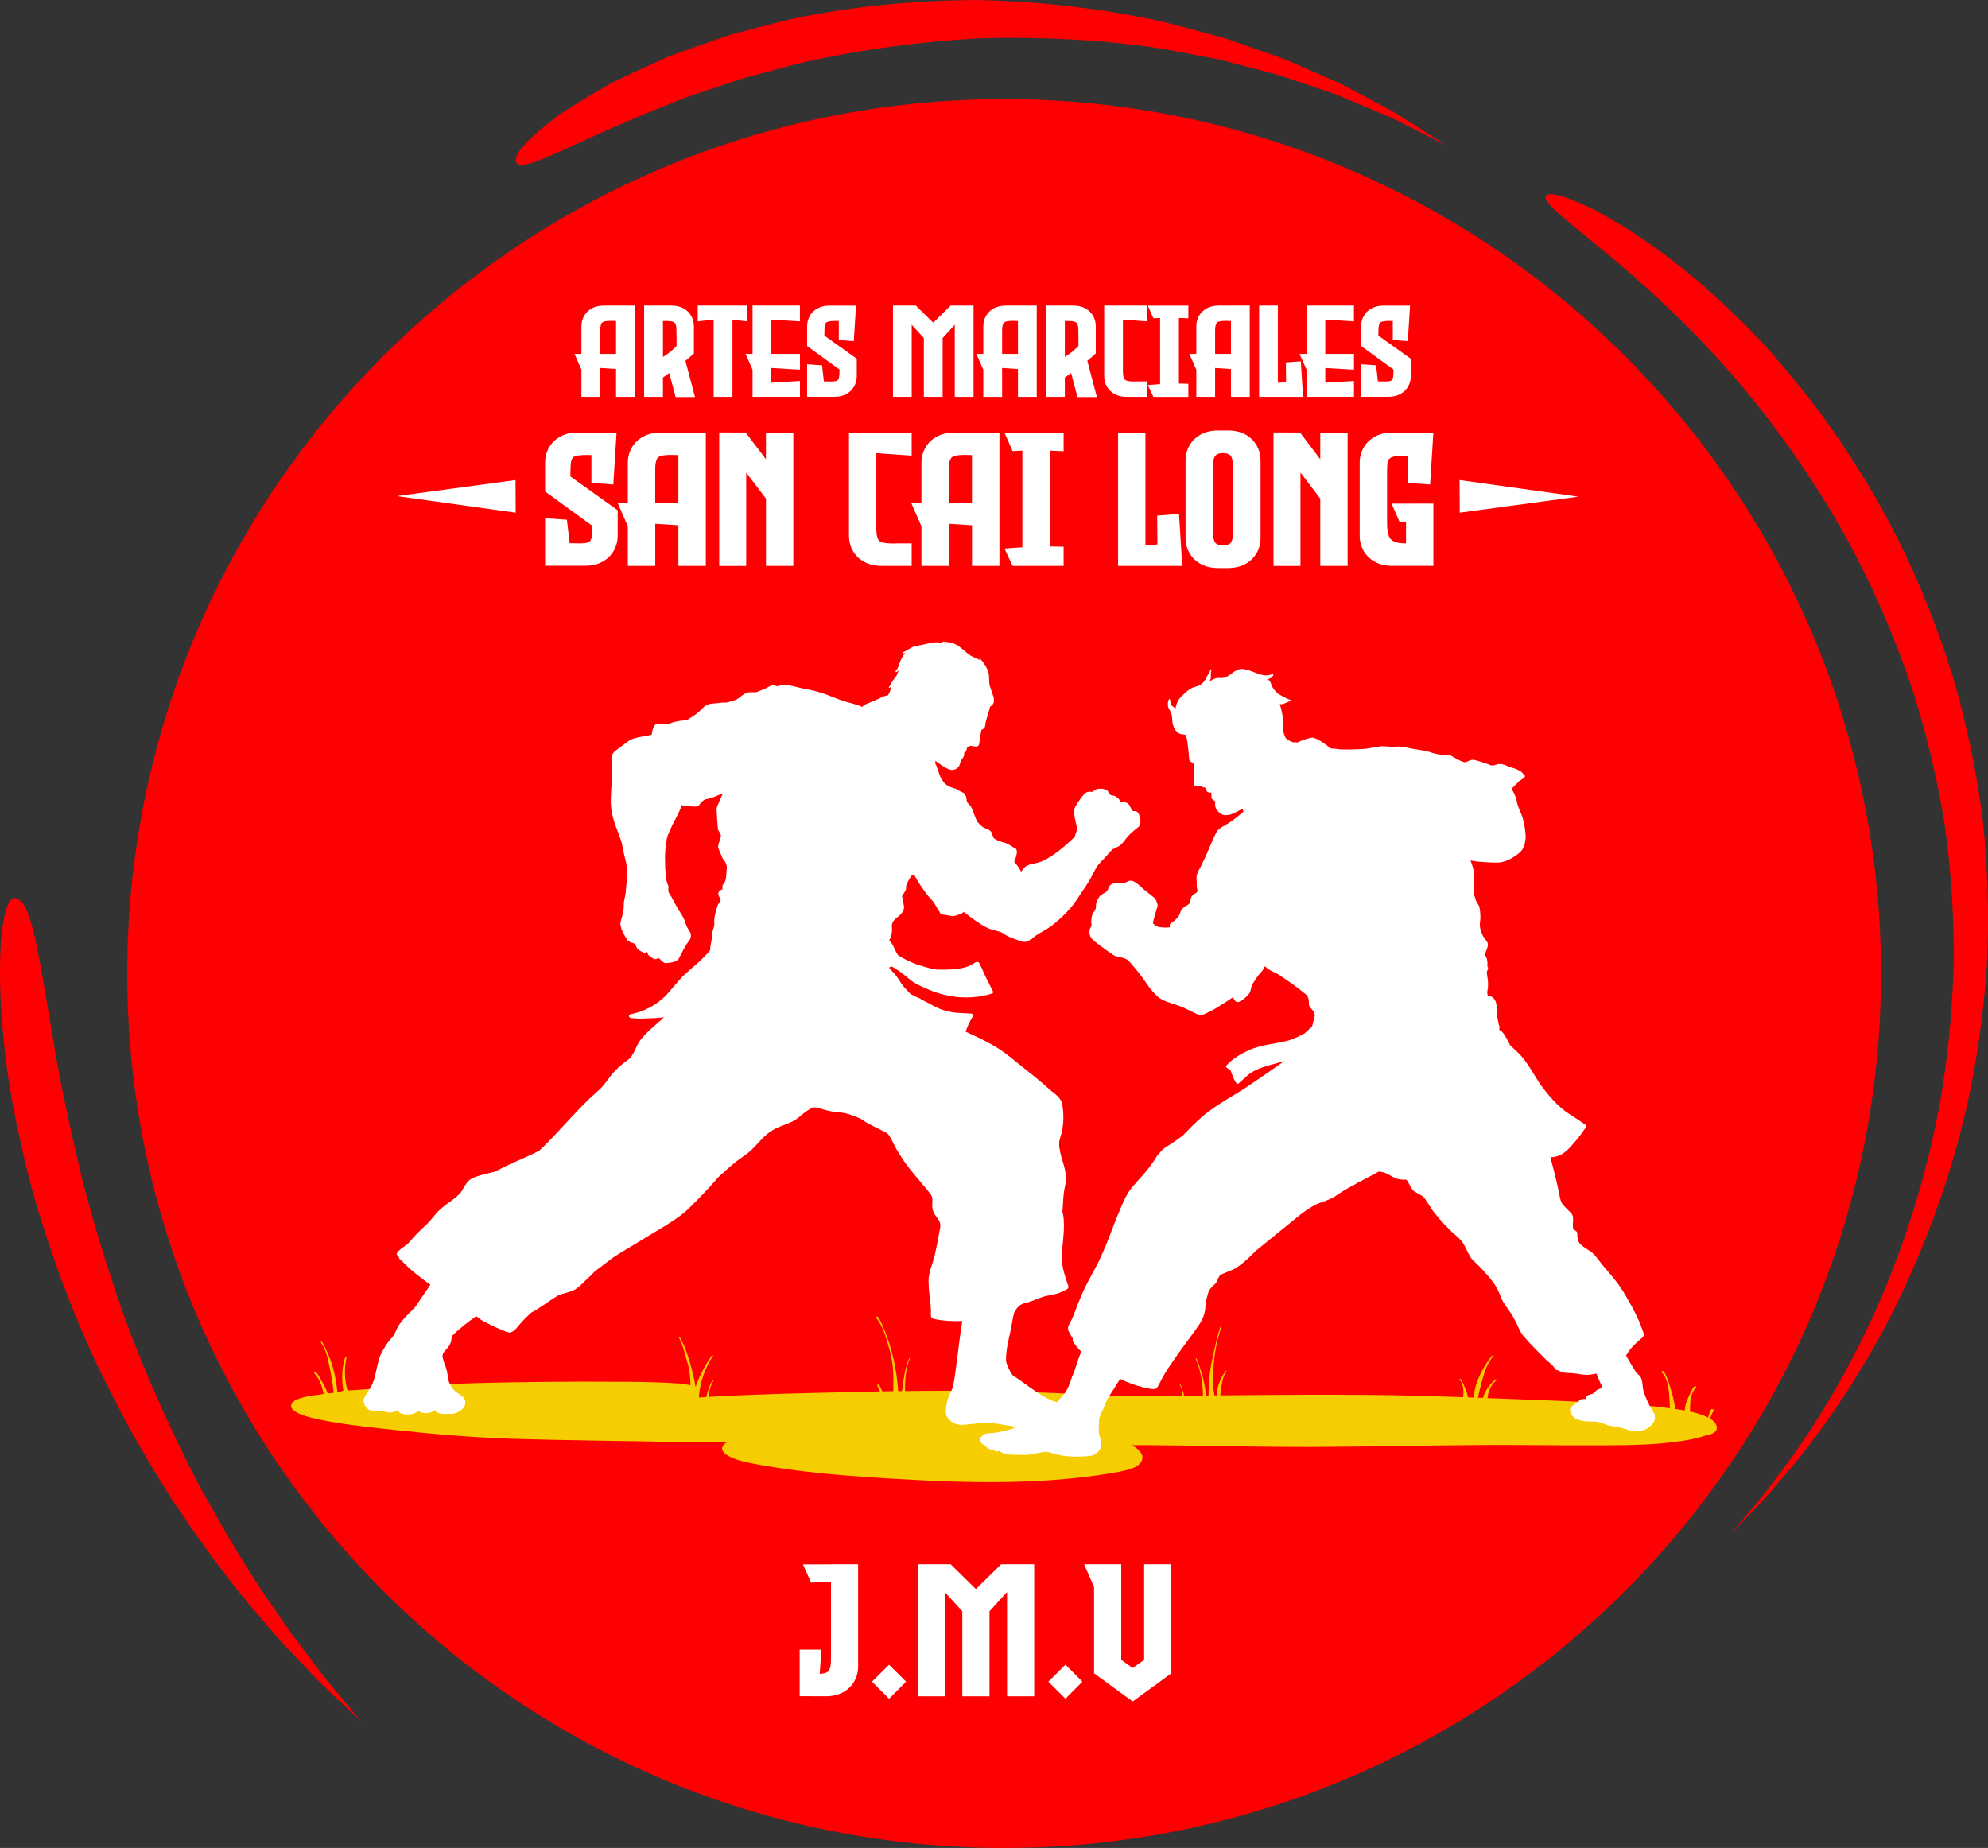 <svg xmlns="http://www.w3.org/2000/svg" width="213" height="198" viewBox="0 0 213 198" fill="none"><rect x="0" y="0" width="213" height="198" fill="#333333" stroke="none"/><g clip-path="url(#clip0_1_18)"><path d="M107.586 198C159.474 198 201.538 156.053 201.538 104.31C201.538 52.566 159.474 10.619 107.586 10.619C55.698 10.619 13.634 52.566 13.634 104.31C13.634 156.053 55.698 198 107.586 198Z" fill="#FE0002"></path><path d="M183.229 151.995C183.288 151.808 183.354 151.636 183.398 151.54C183.442 151.401 183.556 151.287 183.601 151.151C183.634 150.986 183.387 150.905 183.31 151.052C183.159 151.309 183.082 151.595 183.019 151.885C182.419 151.584 181.76 151.382 181.061 151.232C181.061 151.089 181.068 150.942 181.075 150.799C181.12 150.076 181.083 149.966 181.27 149.411C181.348 149.231 181.499 148.912 181.569 148.842C181.609 148.78 181.679 148.74 181.716 148.673C181.771 148.563 181.613 148.457 181.528 148.549C181.248 148.868 181.116 149.283 180.947 149.613C180.792 149.94 180.608 150.318 180.538 150.828C180.523 150.927 180.516 151.026 180.512 151.125C180.17 151.063 179.82 151.008 179.467 150.96C179.426 150.388 179.331 149.94 179.128 149.246C178.94 148.618 178.775 147.958 178.495 147.374C178.433 147.238 178.282 146.93 178.138 146.893C178.05 146.893 177.998 147.011 178.064 147.073C178.525 147.517 178.72 148.35 178.801 149.018C178.863 149.569 178.885 150.226 178.922 150.883C176.224 150.531 173.504 150.384 170.784 150.252C166.985 150.09 163.19 149.932 159.391 149.797C159.398 149.69 159.41 149.602 159.417 149.558C159.432 149.272 159.678 148.556 159.969 148.248C160.032 148.167 160.179 148.02 160.212 147.994C160.256 147.954 160.322 147.932 160.348 147.877C160.363 147.826 160.3 147.774 160.252 147.804C159.969 147.976 159.77 148.244 159.568 148.501C159.284 148.82 159.027 149.305 158.883 149.775C158.706 149.767 158.526 149.764 158.349 149.756C158.545 148.784 158.931 147.363 159.203 146.633C159.351 146.291 159.524 145.961 159.733 145.652C159.789 145.528 159.965 145.41 159.951 145.274C159.929 145.238 159.873 145.23 159.844 145.26C159.133 146.181 158.522 147.209 158.169 148.321C158.044 148.732 157.933 149.264 157.886 149.738C157.683 149.731 157.481 149.723 157.278 149.716C157.227 149.378 157.113 149.018 156.969 148.717C156.862 148.464 156.745 148.127 156.553 147.862C156.509 147.822 156.483 147.748 156.421 147.734C156.376 147.734 156.351 147.792 156.384 147.826C156.645 148.071 156.778 148.633 156.785 148.864C156.811 149.169 156.789 149.463 156.767 149.698C154.422 149.62 152.077 149.551 149.732 149.499C143.405 149.389 137.074 149.448 130.75 149.507C130.757 149.121 130.827 148.857 130.882 148.472C130.897 148.35 131.03 147.602 131.151 147.385C131.214 147.238 131.317 147.077 131.394 146.981C131.446 146.934 131.365 146.853 131.317 146.904C130.761 147.686 130.404 148.53 130.356 149.51C130.279 149.51 130.201 149.51 130.124 149.51C130.062 149.169 129.999 148.82 129.97 148.486C129.947 147.257 130.006 146.155 130.172 145.014C130.312 144.03 130.57 143.065 130.879 142.121C130.897 142.059 130.798 142.026 130.779 142.096C130.408 143.2 130.168 144.338 129.925 145.473C129.682 146.508 129.543 147.514 129.528 148.611C129.498 148.89 129.484 149.206 129.487 149.514C129.399 149.514 129.314 149.514 129.226 149.514C129.141 148.817 129.001 147.947 128.755 147.165C128.707 147.04 128.188 145.186 128.111 145.586C128.644 146.805 128.876 148.24 128.891 149.518C128.217 149.525 127.547 149.529 126.874 149.536C126.815 149.261 126.716 149 126.602 148.662C126.568 148.585 126.521 148.354 126.44 148.336C126.414 148.336 126.395 148.372 126.41 148.394C126.532 148.622 126.631 148.839 126.66 149.099C126.679 149.187 126.682 149.404 126.675 149.54C125.814 149.547 124.952 149.554 124.087 149.558C121.588 149.554 119.089 149.554 116.593 149.543C116.409 149.543 116.221 149.54 116.037 149.536C115.993 149.452 115.912 149.386 115.794 149.389C109.522 149.063 103.246 148.963 96.974 149.041C96.959 148.306 96.996 147.514 97.106 146.878C97.195 146.423 97.301 145.957 97.493 145.557C97.515 145.52 97.452 145.48 97.43 145.52C96.948 146.519 96.79 147.958 96.665 148.89C96.657 148.941 96.653 148.993 96.646 149.044C96.51 149.044 96.374 149.048 96.238 149.052C96.208 148.648 96.164 148.266 96.138 147.987C95.906 145.939 95.376 143.85 94.496 141.894C94.408 141.677 94.29 141.475 94.176 141.27C94.117 141.189 94.081 141.038 93.959 141.064C93.882 141.082 93.852 141.189 93.911 141.248C94.647 142.158 94.982 143.479 95.325 144.676C95.737 146.1 95.744 147.572 95.708 149.055C95.31 149.063 94.912 149.066 94.515 149.074C94.416 148.806 94.301 148.527 94.128 148.35C94.04 148.325 93.963 148.428 94.011 148.505C94.121 148.692 94.213 148.886 94.287 149.081C93.466 149.096 92.641 149.114 91.82 149.136C86.52 149.261 81.208 149.36 75.915 149.668C75.926 149.393 75.985 149.059 76.129 148.6C76.206 148.38 76.305 148.204 76.423 147.972C76.434 147.917 76.353 147.888 76.324 147.939C75.985 148.472 75.831 149.085 75.665 149.687C75.407 149.701 75.15 149.72 74.892 149.734C74.892 149.683 74.892 149.631 74.892 149.576C74.966 148.508 75.359 147.062 76.026 145.869C76.129 145.656 76.324 145.469 76.397 145.252C76.383 145.194 76.294 145.179 76.265 145.234C75.562 146.247 74.973 147.363 74.645 148.277C74.605 148.398 74.564 148.512 74.528 148.622C74.251 146.897 73.574 144.658 73.132 143.858C73.026 143.648 72.945 143.424 72.816 143.23C72.772 143.193 72.698 143.252 72.731 143.303C73.169 144.063 73.331 144.962 73.596 145.803C73.883 146.724 73.972 147.55 73.979 148.431C73.567 148.317 73.081 148.281 72.809 148.237C69.139 147.991 65.443 148.06 61.758 148.038C56.914 148.071 52.078 148.112 47.237 148.332C43.902 148.45 40.582 148.791 37.251 148.989C37.247 148.989 37.243 148.989 37.236 148.989C37.074 148.394 36.964 147.789 36.956 147.132C36.956 146.765 36.982 146.288 37.026 145.983C37.045 145.818 37.104 145.616 37.126 145.44C37.118 145.366 37.004 145.359 36.989 145.429C36.614 146.489 36.581 147.748 36.794 148.993C36.724 149 36.658 149.015 36.603 149.055C36.577 149.081 36.555 149.114 36.548 149.147C36.415 149.158 36.283 149.173 36.158 149.184C36.128 148.967 36.091 148.74 36.073 148.552C35.889 147.095 35.536 145.865 34.958 144.65C34.81 144.32 34.689 144.045 34.49 143.758C34.435 143.714 34.354 143.784 34.391 143.847C34.829 144.482 35.046 145.183 35.204 145.976C35.432 146.974 35.624 148.145 35.76 149.224C35.528 149.25 35.315 149.272 35.123 149.297C34.862 148.622 34.52 148.068 34.104 147.345C34.012 147.22 33.938 147.055 33.806 146.974C33.695 146.941 33.607 147.088 33.691 147.168C34.199 147.657 34.49 148.527 34.623 149.129C34.648 149.206 34.663 149.283 34.685 149.36C33.765 149.507 32.631 149.554 31.608 150.043C30.342 150.964 32.293 151.617 33.139 151.845C36.055 152.575 39.073 152.854 42.058 153.188C46.251 153.644 50.458 154.003 54.673 154.15C61.114 154.356 67.563 154.385 74.008 154.536C75.3 154.543 76.596 154.561 77.892 154.539C77.844 154.561 77.796 154.583 77.748 154.609C76.357 155.717 79.173 156.51 80.027 156.687C86.649 158.015 93.44 158.324 100.184 158.683C106.765 158.933 113.431 158.882 119.921 157.692C120.896 157.476 122.593 157.186 122.383 155.927C122.162 155.446 121.743 155.112 121.279 154.84C122.446 154.837 123.613 154.84 124.779 154.862C129.896 154.91 135.012 155.038 140.129 155.038C146.67 155.013 153.207 154.851 159.748 154.822C163.716 154.822 167.688 154.881 171.652 154.859C174.903 154.855 178.179 154.822 181.374 154.187C181.628 154.128 182.124 154.018 182.562 153.86C182.61 153.849 182.647 153.838 182.677 153.834C183.126 153.713 183.439 153.699 183.81 153.361C184.201 152.847 183.696 152.267 183.214 151.992L183.229 151.995Z" fill="#F6CD00"></path><path d="M122.125 87.667C122.092 87.347 121.982 86.889 121.537 86.9C121.489 86.9 121.445 86.907 121.411 86.911C121.268 86.841 121.157 86.54 121.003 86.268C120.845 85.975 120.495 85.931 120.193 85.927C120.164 85.927 120.141 85.938 120.123 85.956C120.072 85.919 120.035 85.868 120.005 85.802C119.917 85.626 119.648 85.347 119.376 85.266C119.291 85.24 119.214 85.237 119.129 85.237C119.118 85.237 119.118 85.226 119.111 85.226C119.081 85.218 119.056 85.211 119.026 85.2C119.015 85.193 119.008 85.189 118.997 85.182C118.997 85.182 118.994 85.182 118.989 85.182V85.174C118.949 85.138 118.857 85.017 118.724 84.807C118.47 84.47 117.922 84.492 117.598 84.528C117.362 84.58 117.197 84.712 117.046 84.844C116.847 84.826 116.637 84.822 116.464 84.877C116.464 84.877 116.464 84.884 116.457 84.884C116.45 84.892 116.446 84.895 116.442 84.895H116.431C116.405 84.91 116.38 84.921 116.357 84.932C115.938 85.244 115.54 85.883 115.231 86.4C115.143 86.602 115.077 86.716 115.069 86.944C115.091 87.406 115.205 87.872 115.323 88.39C115.389 88.68 115.437 88.805 115.349 89.065C115.268 89.311 115.205 89.399 115.172 89.598C115.172 89.616 115.172 89.631 115.172 89.649C114.046 90.699 112.894 91.752 111.55 92.321C110.877 92.597 110.063 92.486 109.599 93.136C109.551 93.21 109.471 93.301 109.408 93.4C109.323 93.239 109.228 93.081 109.128 92.93C108.985 92.721 108.83 92.527 108.661 92.321C108.745 92.145 108.812 91.965 108.863 91.778C108.926 91.532 109.01 91.249 108.893 91.007C108.856 90.941 108.793 90.89 108.727 90.871C108.716 90.864 108.698 90.86 108.686 90.857C108.668 90.842 108.572 90.794 108.543 90.769C108.315 90.603 108.072 90.464 107.81 90.354C107.626 90.269 107.472 90.244 107.317 90.225C107.306 90.2 107.288 90.181 107.255 90.177C106.967 90.089 106.662 89.976 106.467 89.785C106.456 89.766 106.441 89.737 106.437 89.726C106.426 89.708 106.419 89.689 106.412 89.678C106.364 89.55 106.257 89.256 106.242 89.212C106.143 89.029 106.117 89.021 105.933 88.915C105.922 88.907 105.9 88.9 105.885 88.897C105.874 88.897 105.867 88.885 105.856 88.885C105.856 88.885 105.856 88.878 105.841 88.874C105.668 88.768 105.558 88.761 105.399 88.676C105.156 88.533 105.112 88.456 104.869 88.217C104.796 88.151 104.733 88.074 104.671 87.997C104.645 87.927 104.623 87.869 104.623 87.858C104.417 87.428 104.262 86.878 104.015 86.382C103.853 86.202 103.662 86.044 103.603 85.912C103.518 85.608 103.614 85.406 103.338 85.053C103.298 85.009 103.261 84.962 103.206 84.939C103.22 84.947 103.231 84.951 103.18 84.921C103.18 84.921 103.18 84.921 103.172 84.921C103.165 84.914 103.154 84.914 103.147 84.91C103.139 84.903 103.114 84.892 103.051 84.87C102.911 84.811 102.83 84.749 102.631 84.635C102.333 84.444 101.914 84.389 101.671 84.26C101.487 84.165 101.413 84.091 101.295 84.003C101.251 83.974 101.222 83.926 101.177 83.897C101.133 83.824 101.085 83.754 101.034 83.695C100.795 83.398 100.703 83.112 100.577 82.759C100.449 82.454 100.393 82.084 100.209 81.816C100.217 81.761 100.22 81.706 100.22 81.65C100.22 81.603 100.22 81.551 100.209 81.507C100.585 81.801 101.141 82.198 101.623 82.41C101.943 82.561 102.359 82.502 102.613 82.252C102.661 82.205 102.679 82.194 102.738 82.106C102.837 81.959 102.86 81.772 102.918 81.61C102.97 81.408 103.257 81.17 103.305 80.898C103.32 80.792 103.305 80.722 103.294 80.659C103.382 80.597 103.515 80.553 103.526 80.45C103.526 80.439 103.515 80.436 103.515 80.428C103.581 80.303 103.622 80.164 103.622 80.094C103.622 80.083 103.644 80.072 103.666 80.061C103.677 80.061 103.684 80.061 103.695 80.054C103.714 80.039 103.728 80.028 103.743 80.017C103.787 79.991 103.831 79.969 103.864 79.94C103.964 79.896 104.03 79.914 104.229 79.951C104.398 79.977 104.586 80.002 104.755 79.958C104.84 79.911 104.884 79.815 104.906 79.727C104.991 79.268 105.072 78.556 105.142 78.222C105.142 78.222 105.153 78.211 105.16 78.211C105.234 78.174 105.304 78.138 105.366 78.09C105.576 77.951 105.569 77.664 105.594 77.44C105.72 76.978 105.9 76.346 106.058 75.832C106.069 75.788 106.077 75.744 106.08 75.7C106.091 75.693 106.102 75.689 106.114 75.686C106.272 75.59 106.412 75.466 106.463 75.278C106.489 75.231 106.489 75.139 106.482 75.084C106.511 74.885 106.46 74.687 106.39 74.5C106.301 74.217 106.169 73.883 106.077 73.579C105.896 73.079 106.058 72.522 105.882 71.978C105.742 71.538 105.48 71.141 105.19 70.782C105.123 70.705 105.057 70.62 104.976 70.554C104.958 70.543 104.928 70.547 104.917 70.569C104.899 70.638 104.983 70.683 105.009 70.738C105.028 70.767 105.042 70.793 105.061 70.822C105.006 70.774 104.954 70.727 104.899 70.697C104.575 70.477 104.218 70.418 103.828 70.136C103.419 69.846 102.955 69.339 102.433 69.067C102.101 68.884 101.693 68.796 101.325 68.785C101.233 68.755 101.144 68.737 101.089 68.733C101.038 68.763 100.982 68.781 100.931 68.807C101.074 68.862 101.211 68.932 101.343 69.005C100.982 68.862 100.588 68.796 100.206 68.822C99.646 68.858 99.112 69.053 98.56 69.141C98.321 69.174 98.144 69.192 97.909 69.28C97.559 69.405 97.265 69.636 96.944 69.809C96.904 69.835 96.782 69.846 96.72 69.904C96.683 69.985 96.775 70.025 96.845 70.004C96.897 69.993 96.952 69.981 97.007 69.97C96.591 70.382 96.403 70.962 96.223 71.505C96.193 71.6 96.057 71.78 95.962 71.901C95.917 72.026 96.061 72.048 96.12 71.949C96.149 71.927 96.216 71.876 96.271 71.817C96.204 72.037 96.135 72.257 96.035 72.419C95.851 72.679 95.553 73.032 95.343 73.465C95.314 73.535 95.222 73.601 95.24 73.681C95.266 73.718 95.314 73.711 95.34 73.681C95.395 73.63 95.461 73.582 95.523 73.535C95.413 73.894 95.358 74.177 95.163 74.452C95.152 74.467 95.141 74.489 95.126 74.511C95.063 74.511 94.997 74.522 94.92 74.54C94.578 74.629 94.287 74.819 93.863 74.988C93.374 75.242 92.811 75.388 92.535 75.583C92.487 75.623 92.435 75.678 92.402 75.752C91.835 75.473 91.047 75.326 90.389 75.113C89.594 74.856 88.835 74.5 88.04 74.243C87.308 74.004 86.553 73.869 85.802 73.718C85.316 73.619 84.565 73.38 84.212 73.403C83.914 73.373 83.605 73.432 83.259 73.527C83.115 73.48 82.975 73.432 82.824 73.436C82.651 73.436 82.497 73.513 82.35 73.59C82.029 73.792 81.713 73.909 81.359 74.034C81.161 74.155 80.954 74.177 80.87 74.173C80.561 74.195 80.174 74.06 79.692 74.394C79.361 74.603 79.213 74.779 78.875 74.974C78.525 75.087 78.146 75.205 77.844 75.275C77.741 75.282 77.638 75.286 77.531 75.275C77.145 75.282 77.016 75.344 76.618 75.363C76.184 75.392 75.915 75.414 75.613 75.601C75.315 75.785 75.109 76.079 74.844 76.302C74.564 76.567 74.027 76.86 73.6 77.161C73.155 77.209 72.687 77.227 72.198 77.374C71.804 77.484 71.48 77.635 71.108 77.62C70.707 77.65 70.648 77.539 70.368 77.576C70.243 77.602 70.155 77.697 70.088 77.796C70.077 77.811 70.066 77.826 70.055 77.84V77.848C70.055 77.848 70.044 77.859 70.044 77.862C70.037 77.87 70.033 77.873 70.033 77.881C69.948 78.053 69.908 78.244 69.871 78.428C69.86 78.527 69.845 78.626 69.831 78.725C69.301 78.828 68.774 78.931 68.244 79.033C67.887 79.118 67.526 79.228 67.25 79.478C67.236 79.492 67.214 79.51 67.192 79.529C67.015 79.635 66.834 79.782 66.654 79.907C66.26 80.237 65.675 80.494 65.539 81.03C65.472 82.131 65.587 83.244 65.502 84.352C65.472 85.259 65.358 86.18 65.572 87.069C65.741 88.129 66.212 89.084 66.555 90.082C66.698 90.592 66.757 91.081 66.871 91.569C66.993 91.998 67.107 92.464 67.155 92.912C67.18 93.066 67.188 93.228 67.21 93.382C67.21 93.632 67.203 93.881 67.188 94.127C67.188 94.135 67.188 94.138 67.188 94.138C67.121 94.674 67.07 95.151 67.033 95.691C67.004 95.93 66.893 96.37 66.849 96.653C66.82 96.818 66.849 97.288 66.809 97.42C66.779 97.805 66.647 98.253 66.51 98.708C66.496 98.771 66.463 98.947 66.47 98.969C66.47 98.995 66.47 99.02 66.47 99.046C66.558 99.659 66.893 100.209 67.214 100.723C67.405 100.94 67.81 101.057 68.049 101.12C68.108 101.3 68.196 101.524 68.277 101.623C68.465 101.843 68.741 101.975 69.002 102.082C69.12 102.111 69.227 102.049 69.323 101.979C69.356 102.111 69.407 102.236 69.492 102.342C69.687 102.515 69.908 102.702 70.162 102.772C70.313 102.772 70.46 102.713 70.593 102.636C70.78 102.863 71.031 103.098 71.263 103.201C71.274 103.201 71.285 103.201 71.296 103.201C71.296 103.201 71.303 103.201 71.31 103.201H71.318C71.347 103.201 71.358 103.194 71.366 103.194C71.377 103.194 71.406 103.194 71.413 103.186C71.855 103.161 72.371 103.091 72.698 102.764C73.033 102.148 73.427 101.259 73.894 100.723C74.02 100.503 74.071 100.224 73.994 99.978C73.858 99.699 73.651 99.461 73.537 99.167C73.46 98.962 73.394 98.76 73.302 98.51C73.147 98.154 72.919 97.831 72.716 97.497C72.345 96.913 72.039 96.216 71.675 95.658C71.653 95.603 71.627 95.544 71.609 95.485C71.59 95.228 71.656 95.037 71.594 94.883C71.487 94.652 71.421 94.428 71.373 94.201C71.344 93.79 71.31 93.371 71.266 92.953C71.266 92.85 71.266 92.747 71.266 92.637C71.218 91.477 71.285 90.75 71.443 89.91C71.505 89.495 71.649 89.297 71.826 88.882C72.094 88.177 72.724 87.223 73.055 86.257C73.158 86.298 73.261 86.331 73.372 86.353C73.629 86.393 73.894 86.397 74.156 86.4C74.384 86.43 74.465 86.433 74.734 86.389C74.892 86.331 74.903 86.257 75.006 86.129C75.091 86.004 75.293 85.795 75.437 85.71C75.558 85.626 75.683 85.637 75.724 85.615C76.409 85.486 76.894 85.222 77.465 84.991C77.237 85.472 77.019 85.96 76.821 86.456C76.791 86.54 76.784 86.624 76.777 86.712C76.799 87.428 76.861 88.144 76.924 88.856C77.016 89.091 77.123 89.183 77.2 89.392C77.251 89.447 77.244 89.535 77.218 89.682C77.218 89.693 77.204 89.726 77.204 89.733C77.192 89.777 77.17 89.818 77.174 89.858C77.174 89.869 77.181 89.869 77.185 89.876C77.156 89.954 77.126 90.034 77.097 90.108C77.019 90.313 76.939 90.53 76.942 90.75C77.049 91.198 77.263 91.547 77.413 91.954C77.52 92.138 77.649 92.255 77.73 92.406C77.793 92.545 77.796 92.589 77.855 92.787C77.866 92.813 77.866 92.839 77.874 92.872C77.851 93.419 77.826 93.995 77.708 94.413C77.623 94.615 77.494 94.685 77.41 94.891C77.399 95.004 77.421 95.221 77.41 95.272C77.41 95.272 77.399 95.28 77.38 95.291C77.215 95.357 76.913 95.533 76.961 95.801C76.99 95.974 77.075 96.135 77.167 96.289C77.167 96.3 77.167 96.315 77.174 96.322C77.277 96.491 77.156 96.576 77.023 96.752C76.743 97.247 76.618 97.956 76.526 98.506C76.541 98.818 76.552 99.108 76.497 99.292C76.464 99.431 76.409 99.519 76.372 99.666C76.328 99.842 76.324 100.158 76.309 100.268C76.243 100.797 76.107 101.325 76.07 101.854C75.79 102.17 75.47 102.496 75.216 102.757C74.634 103.326 73.987 103.821 73.397 104.379C72.547 105.165 71.903 106.145 71.06 106.938C70.125 107.771 68.936 108.402 67.611 108.659C67.379 108.689 67.294 108.975 67.545 109.056C67.718 109.111 67.769 109.104 68.082 109.104C67.946 109.126 68.645 109.173 68.745 109.151C69.312 109.104 69.886 109.111 70.457 109.063C70.685 109.045 70.913 109.023 71.141 109.001C70.718 109.375 70.298 109.757 69.875 110.131C69.396 110.568 68.907 111.005 68.539 111.545C68.06 112.216 67.917 113.171 67.203 113.611C66.654 114.019 66.021 114.525 65.443 115.263C64.917 115.935 64.6 116.471 63.904 117.025C62.097 118.64 60.533 120.508 58.84 122.241C58.49 122.601 58.144 122.968 57.765 123.294C56.381 124.021 54.897 124.553 53.517 125.295C53.362 125.376 53.204 125.453 53.042 125.53C52.619 125.629 52.195 125.735 51.776 125.849C51.305 125.985 50.811 126.095 50.399 126.37C49.965 126.613 49.49 127.644 49.368 127.762C48.721 128.54 47.904 128.866 47.097 129.652C46.6 130.111 46.225 130.683 45.746 131.157C45.043 131.785 44.381 132.456 43.777 133.18C43.715 133.235 43.648 133.293 43.586 133.348C43.199 133.642 42.761 133.914 42.555 134.226C42.463 134.343 42.504 134.501 42.618 134.519C42.625 134.549 42.64 134.582 42.662 134.611C42.684 134.644 42.71 134.673 42.736 134.707C42.736 134.842 42.839 134.963 42.971 134.993C43.865 136.028 45.187 136.982 46.111 137.661C45.886 137.984 45.658 138.315 45.434 138.649C45.397 138.704 45.36 138.759 45.319 138.814C45.106 139.133 44.889 139.453 44.675 139.772C44.675 139.776 44.668 139.783 44.664 139.787C44.55 139.967 44.399 140.139 44.23 140.319C43.947 140.616 43.604 140.925 43.277 141.292C43.243 141.332 43.196 141.383 43.144 141.446C43.063 141.545 42.964 141.666 42.872 141.791C42.787 141.905 42.71 142.022 42.651 142.132C42.548 142.312 42.481 142.463 42.419 142.602C42.356 142.742 42.294 142.877 42.202 143.032C42.187 143.068 42.161 143.094 42.143 143.127C42.106 143.171 42.073 143.215 42.04 143.263C41.782 143.557 41.535 143.846 41.326 144.173C41.256 144.283 41.19 144.393 41.127 144.515C41.046 144.636 40.969 144.761 40.899 144.889C40.634 145.425 40.494 146.027 40.365 146.622C40.236 147.216 40.115 147.807 39.883 148.317C39.724 148.637 39.474 149.03 39.312 149.275C39.29 149.312 39.268 149.342 39.25 149.371C39.095 149.665 38.988 149.767 38.959 149.973C38.952 150.043 38.952 150.12 38.959 150.222C38.959 150.219 38.959 150.211 38.955 150.208C38.955 150.226 38.959 150.241 38.962 150.259C38.962 150.248 38.962 150.237 38.962 150.23C38.981 150.362 39.036 150.49 39.102 150.608C39.154 150.696 39.217 150.777 39.29 150.854C39.301 150.88 39.353 150.916 39.389 150.942C39.526 151.03 39.592 151.151 39.739 151.092C39.765 151.103 39.791 151.118 39.816 151.129C40.019 151.228 40.258 151.25 40.483 151.228C40.56 151.217 40.634 151.199 40.707 151.177C40.748 151.177 40.788 151.177 40.829 151.17C40.858 151.17 40.891 151.162 40.921 151.155C40.943 151.144 40.961 151.133 40.98 151.118C41.017 151.147 41.057 151.173 41.094 151.195C41.252 151.269 41.425 151.316 41.605 151.335C41.782 151.353 41.962 151.342 42.136 151.294C42.172 151.283 42.213 151.269 42.253 151.254C42.331 151.228 42.408 151.195 42.478 151.155C42.511 151.133 42.544 151.111 42.57 151.081C42.577 151.07 42.581 151.067 42.584 151.056C42.64 151.162 42.724 151.276 42.828 151.36C42.861 151.386 42.897 151.412 42.938 151.43C43.041 151.471 43.151 151.5 43.262 151.518C43.597 151.577 43.95 151.559 44.274 151.478C44.458 151.419 44.642 151.32 44.771 151.181C44.959 151.276 45.135 151.346 45.319 151.386C45.621 151.448 45.931 151.419 46.28 151.28C46.339 151.254 46.391 151.225 46.442 151.188C46.494 151.151 46.538 151.111 46.582 151.067C46.575 151.096 46.575 151.122 46.593 151.147C46.626 151.184 46.641 151.195 46.641 151.195C46.645 151.199 46.648 151.203 46.652 151.206C46.652 151.206 46.659 151.214 46.663 151.217C46.81 151.346 46.998 151.415 47.193 151.456C47.322 151.482 47.458 151.493 47.583 151.496C47.775 151.5 47.951 151.485 48.084 151.478C48.139 151.478 48.216 151.482 48.308 151.485C48.356 151.485 48.408 151.485 48.463 151.482C48.518 151.478 48.577 151.47 48.643 151.459C49.004 151.364 49.357 151.173 49.6 150.898C49.692 150.799 49.762 150.689 49.803 150.579C49.932 150.244 49.836 149.881 49.523 149.613C49.335 149.459 49.159 149.345 49 149.231C48.838 149.118 48.695 149.007 48.562 148.861C48.518 148.809 48.478 148.758 48.437 148.692C48.408 148.651 48.382 148.604 48.349 148.549C48.316 148.494 48.283 148.428 48.242 148.354C48.22 148.317 48.202 148.273 48.176 148.229C48.15 148.182 48.128 148.13 48.11 148.082C47.981 147.737 47.992 147.381 47.9 146.974C47.782 146.401 47.58 146.111 47.44 145.498C47.425 145.429 47.418 145.359 47.41 145.285C47.418 145.194 47.44 145.106 47.48 145.025C47.557 144.86 47.686 144.713 47.83 144.555C47.87 144.511 47.914 144.463 47.955 144.412C47.988 144.375 48.021 144.338 48.054 144.298C48.187 144.103 48.261 143.946 48.305 143.806C48.323 143.744 48.338 143.681 48.349 143.626C48.364 143.538 48.375 143.45 48.382 143.366C48.382 143.333 48.389 143.3 48.393 143.267C48.393 143.233 48.393 143.208 48.393 143.182C48.393 143.156 48.393 143.134 48.4 143.112C48.426 143.109 48.448 143.101 48.474 143.087C48.5 143.076 48.522 143.057 48.544 143.039C48.702 142.877 48.875 142.72 49.048 142.562C49.085 142.529 49.122 142.496 49.159 142.466C49.335 142.312 49.516 142.162 49.7 142.011C49.722 141.993 49.748 141.974 49.77 141.956C49.957 141.809 50.149 141.662 50.34 141.519C50.355 141.508 50.37 141.497 50.384 141.486C50.598 141.328 50.815 141.171 51.032 141.02C51.33 141.266 51.647 141.501 51.908 141.629C52.615 141.971 53.314 142.342 54.054 142.609C54.109 142.643 54.165 142.668 54.224 142.69C54.231 142.69 54.238 142.698 54.246 142.698C54.308 142.72 54.371 142.734 54.437 142.742C54.581 142.786 54.728 142.808 54.835 142.701C54.846 142.698 54.86 142.69 54.875 142.683C54.908 142.668 54.941 142.654 54.982 142.628C55.066 142.565 55.148 142.492 55.221 142.419C55.221 142.419 55.221 142.419 55.225 142.419C55.228 142.419 55.236 142.419 55.239 142.415C55.254 142.4 55.273 142.378 55.291 142.36C55.324 142.323 55.365 142.279 55.405 142.231C55.427 142.206 55.446 142.184 55.468 142.154C55.516 142.096 55.56 142.041 55.604 141.993C55.644 141.941 55.685 141.901 55.718 141.864C55.891 141.655 56.075 141.457 56.267 141.266C56.314 141.218 56.362 141.171 56.414 141.123C56.572 140.965 56.734 140.811 56.9 140.657C57.908 140.124 58.803 139.394 59.778 138.814C60.242 138.55 61.239 138.491 61.865 137.999C62.185 137.768 62.443 137.463 62.734 137.195C63.172 136.81 63.411 136.568 63.754 136.193C64.438 135.72 65.068 135.191 65.645 134.773C66.709 134.049 67.847 133.444 68.933 132.75C70.618 131.708 72.459 130.746 73.729 129.549C74.833 128.474 75.93 127.325 76.986 126.11C77.62 125.526 78.256 124.95 78.93 124.414C79.335 124.102 79.972 123.713 80.399 123.313C81.253 122.52 81.893 121.584 82.843 121.059C83.586 120.64 84.326 120.457 84.904 120.16C85.475 119.848 85.559 119.723 86.071 119.319C86.365 119.066 86.726 118.849 87.12 118.647C87.16 118.647 87.201 118.647 87.241 118.647C87.65 118.655 88.29 118.926 88.85 119.033C89.641 119.202 90.205 119.143 90.933 119.381C91.342 119.499 91.732 119.675 92.13 119.822C92.222 119.881 92.314 119.939 92.402 119.991C93.212 120.552 94.121 120.919 94.979 121.378C95.214 121.488 95.476 121.995 95.719 122.502C96.035 123.151 96.341 123.625 96.764 124.274C97.743 125.743 99.388 127.402 99.812 128.125C99.823 128.14 99.907 128.422 99.896 128.543C99.915 128.808 99.863 129.072 99.885 129.336C99.93 129.993 100.379 130.412 100.559 130.691C100.728 130.984 100.721 131.058 100.743 131.216C100.754 131.274 100.754 131.337 100.754 131.396C100.577 132.46 100.371 133.528 100.128 134.611C99.871 135.569 99.422 136.498 99.492 137.515C99.528 138.693 99.701 139.306 99.742 140.381C99.768 140.591 99.694 140.815 99.757 141.016C99.746 141.079 99.768 141.141 99.819 141.178C99.841 141.2 99.948 141.277 99.996 141.292C100.824 141.512 102.017 141.589 103.106 141.549C102.712 143.876 102.525 146.258 102.131 148.508C102.046 148.853 101.825 149.162 101.685 149.525C101.509 149.969 101.402 150.435 101.365 150.865C101.332 151.162 101.273 151.559 101.538 151.9L101.593 151.955C102.013 152.601 102.745 152.73 103.53 152.638C104.347 152.568 105.156 152.432 105.977 152.458C106.953 152.502 108.094 152.774 109.268 152.961C110.163 153.067 111.064 152.92 111.959 152.953C112.176 152.953 112.386 152.968 112.592 152.99C113.538 153.207 114.506 153.324 115.213 152.737C115.356 152.597 115.397 152.491 115.43 152.414C115.621 152.326 115.816 152.212 115.827 151.995C115.827 151.904 115.798 151.852 115.78 151.808C115.673 151.151 114.926 150.975 114.396 150.773C114.153 150.681 113.832 150.487 113.564 150.362C113.295 150.237 113.004 150.186 112.732 150.076C111.274 149.455 109.942 148.284 108.513 147.37C108.156 146.875 107.891 146.31 107.792 145.865C107.729 144.493 108.226 143.083 108.444 141.659C108.502 141.343 108.572 140.998 108.653 140.653C108.698 140.576 108.745 140.51 108.797 140.429C109.077 139.926 109.386 139.691 110.067 139.559C110.766 139.357 111.285 139.078 111.896 138.906C111.926 138.895 111.959 138.887 111.992 138.876C112.481 138.788 112.942 138.704 113.42 138.553C113.696 138.458 113.961 138.34 114.215 138.194C114.278 138.15 114.362 138.124 114.407 138.062C114.473 138.003 114.502 137.882 114.451 137.764C114.112 136.802 113.796 135.778 113.748 134.879C113.737 134.468 113.773 134.064 113.814 133.657C113.829 133.561 113.843 133.466 113.858 133.363C113.888 133.11 113.906 132.856 113.924 132.607C113.932 132.53 113.939 132.453 113.943 132.376C114.02 131.616 114.02 130.753 113.895 130.089C113.895 130.034 113.866 130.004 113.829 129.982C113.877 129.182 113.917 128.217 114.009 127.611C114.083 127.167 114.215 126.73 114.219 126.279C114.219 125.299 113.788 124.392 113.593 123.449C113.468 122.832 113.413 122.428 113.608 121.852C114.016 120.655 114.013 119.154 113.759 118.1C113.534 117.542 113.023 117.186 112.555 116.827C111.513 115.858 110.49 115.076 109.463 114.25C108.657 113.618 107.921 112.954 106.979 112.356C105.863 111.64 104.663 111.086 103.46 110.542C103.566 110.238 103.677 109.959 103.765 109.764C103.945 109.39 104.052 109.173 104.269 108.869C104.361 108.674 104.155 108.612 103.997 108.604C103.132 108.52 102.433 108.593 101.487 108.336C100.456 108.12 99.624 107.525 98.671 107.063C98.652 107.03 98.623 107 98.579 106.989C98.233 106.853 97.89 106.688 97.552 106.497C97.239 106.178 96.911 105.815 96.768 105.646C96.488 105.275 96.267 104.868 95.98 104.501C95.722 104.211 95.498 103.957 95.295 103.73V103.634C95.387 103.623 95.476 103.59 95.557 103.546C95.579 103.583 95.619 103.612 95.674 103.627C95.722 103.653 95.774 103.686 95.818 103.719C96.481 104.089 97.018 104.589 97.614 105.051C98.144 105.451 98.759 105.712 99.363 105.972C100.136 106.31 100.938 106.574 101.774 106.71C103.198 106.989 104.895 106.912 106.316 106.439C106.537 106.332 106.275 106.068 106.231 105.917C106.08 105.613 105.889 105.246 105.727 104.908C105.436 104.343 105.274 103.888 105.02 103.381C104.961 103.282 104.895 102.992 104.604 103.08C104.575 103.091 104.571 103.091 104.571 103.095C104.431 103.113 104.457 103.168 104.291 103.256H104.284C104.244 103.278 104.188 103.304 104.166 103.322C104.004 103.41 104.122 103.341 103.909 103.458C103.014 103.895 101.542 103.928 100.312 103.88C98.903 103.627 97.434 103.139 96.204 102.338C96.16 102.239 96.12 102.173 96.076 102.118C95.892 101.839 95.682 101.123 95.273 100.76C95.457 100.4 95.586 100.044 95.571 99.549C95.483 98.818 95.733 98.58 96.355 98.114C96.749 97.779 96.941 97.288 96.841 97.02C96.797 96.807 96.694 96.231 96.65 96.029C96.65 95.999 96.672 95.959 96.701 95.918C96.716 95.9 96.746 95.867 96.694 95.907C96.852 95.75 97.033 95.386 97.058 95.302C97.114 95.107 97.07 94.905 97.106 94.828C97.176 94.626 97.404 94.204 97.658 93.823C97.688 93.811 97.743 93.811 97.758 93.811C97.927 93.811 97.901 93.797 97.968 93.793C97.975 93.793 97.979 93.793 97.982 93.793C98.026 93.874 98.067 93.955 98.115 94.032C98.472 94.715 98.88 95.21 99.308 95.827C99.587 96.19 99.948 96.487 100.187 96.924C100.386 97.244 100.581 97.567 100.772 97.89C100.846 98.011 100.934 97.97 101.063 97.996C101.247 98.018 101.593 98.077 101.741 98.106C101.899 98.136 102.061 98.183 102.226 98.158C102.466 98.088 102.709 98.011 102.915 97.926C103.04 97.875 103.154 97.798 103.264 97.717C103.485 97.886 103.706 98.055 103.931 98.224C104.685 98.771 105.455 99.354 106.36 99.633C106.651 99.718 107.1 99.806 107.28 99.89C107.501 99.997 107.689 100.169 107.917 100.276C108.311 100.466 108.778 100.635 109.213 100.797C109.474 100.903 109.78 100.966 110.059 100.863C110.196 100.804 110.321 100.731 110.442 100.646C110.464 100.657 110.49 100.657 110.509 100.639C111.086 100.052 111.937 99.747 112.618 99.229C113.722 98.396 114.892 97.24 115.647 95.977C115.647 95.97 115.647 95.966 115.647 95.963C116.023 95.427 116.394 94.883 116.733 94.322C117.031 93.786 117.34 93.107 117.668 92.663C118.025 92.229 118.551 91.782 118.813 91.389C119.008 91.169 119.111 91.128 119.247 90.963C119.269 90.974 119.291 90.974 119.313 90.963C119.523 90.824 119.77 90.75 119.98 90.607C120.189 90.453 120.344 90.236 120.51 90.034C120.929 89.432 121.459 89.025 121.986 88.596C122.243 88.375 122.206 87.913 122.166 87.685L122.125 87.667Z" fill="white"></path><path d="M177.225 151.482C177.107 151.125 176.875 150.839 176.758 150.645C176.515 150.123 176.139 149.4 176.044 148.828C175.981 148.439 175.985 147.899 175.768 147.521C175.745 147.48 175.679 147.392 175.639 147.37C175.466 147.235 175.348 147.11 175.263 146.989C174.891 146.416 174.557 145.825 174.214 145.234C174.273 145.153 174.328 145.073 174.38 144.988C174.796 144.305 175.363 143.832 175.941 143.34C175.953 143.325 175.955 143.32 175.948 143.325C176.025 143.245 176.114 143.149 176.139 143.046C176.154 142.984 176.128 142.933 176.091 142.896C176.099 142.888 176.102 142.885 176.106 142.881C175.723 141.67 175.153 140.521 174.523 139.42C174.505 139.383 174.479 139.35 174.461 139.313C174.299 139.02 174.126 138.733 173.949 138.447C173.305 137.379 172.469 136.45 171.663 135.503C171.361 135.136 171.082 134.677 170.596 134.222C170.117 133.873 169.687 133.653 169.344 133.33C169.256 133.224 169.245 133.224 169.149 133.058V133.051C169.149 133.051 169.142 133.036 169.138 133.033C169.109 132.985 169.105 132.919 169.061 132.886C169.035 132.772 169.02 132.644 169.009 132.456C168.973 132.273 169.054 132.027 168.869 131.913C168.523 131.641 168.557 131.774 168.527 131.454C168.494 131.076 168.597 130.757 168.512 130.294C168.454 130.096 168.299 129.942 168.155 129.802C167.912 129.557 167.5 129.16 167.393 128.984C167.301 128.866 167.217 128.657 167.162 128.437C166.885 126.939 166.503 125.464 166.109 123.995C166.308 123.988 166.503 123.962 166.694 123.926C167.633 123.709 168.247 122.913 168.847 122.219C169.227 121.771 169.492 121.4 169.698 121.099C169.779 120.952 169.815 120.978 169.845 120.886C169.845 120.886 169.86 120.872 169.874 120.828C169.955 120.688 169.919 120.501 169.764 120.439C169.065 119.925 168.111 119.396 167.522 118.919C166.742 118.302 166.079 117.542 165.468 116.761C164.636 115.773 163.941 114.213 162.995 113.152C162.623 112.738 162.207 112.367 161.802 111.996C161.53 111.493 161.313 110.95 160.915 110.528C160.827 110.454 160.727 110.381 160.613 110.333C160.749 110.054 160.569 109.834 160.51 109.438C160.425 109.023 160.363 108.384 160.344 108.219C160.359 108.002 160.363 107.764 160.3 107.466C160.23 107.239 160.138 107 159.855 106.817C159.689 106.74 159.682 106.747 159.457 106.718C159.443 106.718 159.421 106.71 159.402 106.71C159.354 106.475 159.336 106.27 159.376 106.086C159.476 105.697 159.439 105.022 159.376 104.761C159.306 104.361 159.288 104.174 159.314 104.093C159.329 104.027 159.413 103.95 159.439 103.722C159.439 103.689 159.439 103.645 159.421 103.623C159.406 103.601 159.387 103.587 159.365 103.576C159.373 103.304 159.384 103.036 159.321 102.772C159.237 102.529 159.104 102.353 159.119 102.269C159.119 102.067 159.376 101.634 159.417 101.303C159.461 101.002 159.222 100.745 159.041 100.525C158.846 100.283 158.625 99.707 158.578 99.384C158.515 98.888 158.611 98.627 158.622 98.345C158.607 97.846 158.589 97.552 158.493 97.133C158.416 96.921 158.162 96.627 158.132 96.491C158.084 96.223 157.948 95.981 157.904 95.713C157.889 95.643 157.919 95.405 157.926 95.206C157.904 94.623 158.051 93.797 157.856 93.136C157.783 92.813 157.679 92.501 157.558 92.2C158.048 92.288 158.537 92.347 159.038 92.369C159.715 92.413 160.529 92.475 160.97 92.358C161.581 92.204 162.082 91.91 162.586 91.543C162.737 91.418 162.976 91.249 163.146 90.959C163.344 90.6 163.436 90.181 163.462 89.774C163.477 89.04 163.304 88.309 163.138 87.597C162.91 86.966 162.627 86.514 162.494 85.769C162.387 85.329 162.222 84.895 161.938 84.536C162.152 84.297 162.446 84.018 162.678 83.794C162.708 83.761 162.737 83.725 162.763 83.688C162.778 83.688 162.785 83.688 162.796 83.677C163.009 83.534 163.326 83.35 163.374 83.222C163.418 83.104 163.304 83.02 163.175 82.891C163.175 82.884 163.168 82.88 163.164 82.876C163.153 82.865 163.146 82.855 163.135 82.84C163.12 82.822 163.105 82.796 163.076 82.774C163.076 82.741 162.763 82.528 162.457 82.407C162.273 82.319 161.729 82.175 161.699 82.168C161.441 82.04 161.014 81.841 160.731 81.867C160.569 81.838 160.356 81.911 160.124 81.988C160.227 81.974 160.094 81.988 160.05 82.003C160.035 82.003 160.024 82.003 160.021 82.01C159.991 82.01 159.965 82.01 159.936 82.021C159.936 82.014 159.929 82.01 159.91 82.021C159.726 82.014 159.535 81.93 159.358 81.852C158.986 81.72 158.611 81.599 158.228 81.489C158.055 81.445 157.871 81.39 157.694 81.416C157.414 81.482 157.521 81.471 157.345 81.537C157.208 81.592 157.142 81.632 157.087 81.662C156.899 81.684 156.789 81.643 156.549 81.544C156.284 81.456 155.776 81.144 155.5 80.986C155.276 80.902 155.033 80.916 154.801 80.905C154.322 80.865 153.988 80.817 153.505 80.685C152.828 80.417 152.099 80.366 151.389 80.23C150.77 80.12 150.152 79.947 149.515 79.995C148.93 80.05 148.481 79.94 147.984 79.958C147.24 80.046 146.567 80.241 145.842 80.263C145.054 80.292 144.263 80.34 143.475 80.281C143.191 80.237 142.897 80.201 142.588 80.197C142.573 80.182 142.562 80.175 142.547 80.164C142.014 79.749 141.476 79.32 140.836 79.081C140.733 79.044 140.622 79.015 140.512 79.041C139.985 79.147 139.47 79.32 138.988 79.562C138.966 79.551 138.933 79.544 138.903 79.54C138.907 79.54 138.91 79.54 138.903 79.54H138.896C138.896 79.54 138.896 79.54 138.888 79.54H138.874C138.874 79.54 138.844 79.533 138.804 79.533C138.796 79.533 138.793 79.533 138.789 79.533C138.782 79.533 138.778 79.533 138.771 79.533C138.745 79.533 138.719 79.533 138.701 79.54C138.679 79.54 138.657 79.54 138.576 79.529C138.576 79.529 138.564 79.529 138.557 79.529C138.373 79.485 138.303 79.452 138.152 79.367C138.145 79.36 138.137 79.356 138.134 79.356C138.001 79.257 137.872 79.173 137.758 79.088C137.729 79.03 137.699 78.967 137.67 78.905C137.589 78.747 137.501 78.446 137.501 78.251C137.545 77.866 137.501 77.462 137.42 77.04C137.434 76.871 137.434 76.721 137.379 76.493C137.387 76.482 137.387 76.471 137.379 76.46C137.309 76.115 137.225 75.766 137.118 75.44C137.169 75.447 137.221 75.454 137.276 75.454C137.49 75.454 137.578 75.381 137.744 75.319C137.766 75.293 138.042 75.205 138.145 75.15C138.163 75.142 138.189 75.131 138.204 75.113C138.23 75.106 138.259 75.098 138.277 75.098C138.34 75.087 138.395 75.051 138.307 75.01C137.828 74.86 137.324 74.577 136.919 74.309C136.54 73.997 136.271 73.601 136.146 73.153C136.139 73.138 136.139 73.131 136.135 73.127C136.109 73.043 136.054 72.969 135.995 72.911C135.933 72.852 135.852 72.823 135.771 72.797C135.914 72.753 136.05 72.701 136.179 72.632C136.253 72.591 136.378 72.47 136.433 72.312C136.433 72.312 136.433 72.305 136.433 72.298C136.452 72.254 136.411 72.198 136.363 72.206C136.33 72.195 136.293 72.198 136.264 72.224C136.249 72.239 136.242 72.25 136.234 72.257C136.19 72.272 136.146 72.29 136.084 72.305C135.108 72.599 134.133 71.718 133.065 71.677C132.289 71.663 131.755 72.511 131.122 72.621C130.993 72.672 130.706 72.628 130.463 72.643C130.397 72.624 129.973 72.749 129.811 72.885C129.738 72.933 129.664 72.988 129.594 73.046C129.646 72.933 129.693 72.819 129.723 72.694C129.763 72.511 129.712 72.195 129.738 72.077C129.738 72.026 129.767 71.912 129.804 71.82C129.811 71.802 129.804 71.784 129.789 71.773C129.797 71.747 129.771 71.714 129.738 71.732C129.738 71.74 129.73 71.747 129.723 71.758C129.712 71.758 129.708 71.765 129.701 71.776C129.671 71.82 129.653 71.868 129.635 71.916C129.554 72.07 129.469 72.224 129.377 72.371C129.219 72.701 129.082 72.955 128.854 73.186C128.593 73.487 128.136 73.546 127.746 73.689C127.301 73.92 126.933 74.269 126.565 74.625C126.23 74.988 125.998 75.418 125.965 75.906C125.95 75.891 125.932 75.877 125.913 75.866C125.714 75.763 125.475 75.579 125.442 75.447C125.383 75.271 125.398 75.249 125.394 75.058C125.394 75.029 125.383 75.01 125.368 74.992C125.368 74.992 125.368 74.985 125.368 74.977C125.368 74.926 125.298 74.893 125.254 74.922C125.243 74.922 125.229 74.944 125.225 74.955C125.225 74.955 125.225 74.955 125.225 74.959C125.221 74.974 125.217 74.988 125.206 75.007C125.206 75.007 125.206 75.014 125.206 75.018C125.125 75.231 125.103 75.458 125.144 75.686C125.229 76.02 125.482 76.247 125.527 76.537C125.575 76.739 125.575 76.871 125.6 77.114C125.6 77.319 125.615 77.525 125.7 77.716C125.806 78.112 126.09 78.508 126.432 78.626C126.705 78.699 126.616 78.641 126.874 78.71C126.889 78.71 126.918 78.721 126.94 78.725C126.94 78.725 126.948 78.725 126.951 78.725C126.951 78.725 126.959 78.725 126.962 78.725C126.97 78.725 126.973 78.725 126.977 78.725C126.988 78.732 127.003 78.74 127.021 78.743C127.032 78.784 127.054 78.813 127.084 78.832C127.143 79.118 127.227 79.4 127.242 79.621C127.319 80.175 127.367 80.77 127.411 81.328C127.426 81.518 127.573 81.621 127.746 81.706C127.816 81.731 127.849 81.794 127.89 81.834C127.949 82.572 127.89 83.317 127.927 84.051C127.997 84.352 128.368 84.249 128.597 84.264C128.773 84.264 128.847 84.316 128.895 84.338C128.957 84.359 128.968 84.374 129.016 84.367H129.027C129.027 84.367 129.035 84.367 129.042 84.367C129.042 84.367 129.068 84.374 129.086 84.378C129.086 84.378 129.086 84.378 129.093 84.378C129.119 84.422 129.149 84.44 129.178 84.448C129.208 84.576 129.274 84.741 129.292 84.774C129.388 84.914 129.539 84.91 129.716 84.925H129.785C129.797 85.061 129.8 85.207 129.8 85.354C129.8 85.354 129.8 85.357 129.8 85.362C129.8 85.362 129.785 85.446 129.793 85.479C129.808 85.549 129.859 85.615 129.911 85.659C130.036 85.758 130.113 85.754 130.165 85.843C130.19 85.894 130.198 85.986 130.201 86.048C130.109 86.558 130.492 87.035 130.927 87.263C131.236 87.403 131.585 87.336 131.902 87.256C132.112 87.171 132.314 87.076 132.52 86.977C132.535 86.969 132.546 86.962 132.561 86.955C132.752 86.859 132.944 86.757 133.131 86.646C133.161 86.757 133.194 86.863 133.227 86.969C133.028 87.145 132.822 87.318 132.616 87.483C132.498 87.579 132.377 87.671 132.255 87.762C132.193 87.81 132.127 87.858 132.064 87.902C131.876 88.037 131.681 88.166 131.482 88.287C131.133 88.5 130.75 88.672 130.466 88.974C130.253 89.267 130.12 89.616 129.966 89.939C129.565 90.798 129.274 91.627 128.839 92.464C128.663 92.909 128.354 93.305 128.225 93.771C128.17 94.061 128.21 94.355 128.225 94.549C128.21 94.788 128.217 95.023 128.269 95.258C128.269 95.261 128.269 95.265 128.269 95.269C128.276 95.328 128.298 95.361 128.309 95.423C128.309 95.43 128.302 95.438 128.302 95.452C128.295 95.471 128.291 95.489 128.287 95.507C128.287 95.507 128.287 95.515 128.287 95.522C128.287 95.522 128.287 95.522 128.287 95.529C128.287 95.537 128.287 95.537 128.287 95.537V95.544C128.258 95.573 128.243 95.588 128.217 95.621C128.206 95.629 128.206 95.632 128.203 95.636C128.203 95.636 128.195 95.636 128.192 95.643C128.162 95.665 128.129 95.683 128.1 95.698C128.07 95.713 128.059 95.724 128.055 95.728C127.779 95.863 127.643 96.084 127.617 96.179C127.525 96.469 127.5 96.671 127.426 96.836C127.363 96.88 127.305 96.921 127.238 96.965C126.892 97.181 126.594 97.379 126.543 97.563C126.458 97.695 126.384 98.139 126.079 98.411C125.876 98.638 125.799 98.664 125.689 98.745C125.578 98.826 125.438 98.895 125.368 99.016C125.368 99.016 125.368 99.012 125.368 99.002C125.298 99.141 125.317 99.149 125.343 99.343C125.343 99.351 125.343 99.354 125.35 99.358C124.956 99.395 124.57 99.395 124.202 99.332C124.04 99.306 123.867 99.218 123.837 99.193C123.741 99.108 123.69 99.035 123.528 98.972C123.528 98.943 123.535 98.914 123.543 98.884C123.587 98.462 123.925 97.442 124.018 97.119C124.073 96.906 123.933 96.509 123.705 96.231C123.252 95.816 122.755 95.504 122.262 95.037C121.86 94.689 121.36 94.182 120.867 94.424C120.76 94.491 120.543 94.557 120.44 94.652C120.425 94.645 120.407 94.637 120.388 94.637C120.337 94.626 120.094 94.645 120.005 94.623C119.645 94.586 119.254 94.56 118.919 94.876C118.761 95.041 118.739 95.269 118.673 95.379C118.636 95.46 118.607 95.478 118.573 95.522C118.423 95.625 118.146 95.797 117.951 95.915C117.716 96.102 117.591 96.403 117.477 96.671C117.425 96.825 117.407 97.288 117.414 97.288C117.377 97.368 117.388 97.387 117.344 97.501C117.248 97.669 117.182 97.684 117.072 97.893C116.939 98.183 116.961 98.444 116.917 98.723C116.902 98.932 116.987 99.101 116.95 99.193C116.888 99.31 116.818 99.424 116.773 99.552C116.718 99.725 116.715 99.912 116.751 100.092C116.784 100.268 116.854 100.441 116.976 100.573C117.462 101.072 118.062 101.443 118.618 101.861C118.916 102.063 119.221 102.32 119.505 102.438C119.876 102.544 119.858 102.485 120.285 102.625C120.524 102.684 120.521 102.709 120.657 102.768C120.672 102.779 120.694 102.783 120.712 102.786C120.712 102.786 120.712 102.786 120.73 102.797C120.786 102.827 120.764 102.808 120.83 102.849C120.837 102.849 120.841 102.856 120.845 102.86C120.874 102.882 120.9 102.907 120.926 102.933C121.64 103.763 122.302 104.53 122.884 105.429C123.245 105.987 123.87 106.685 124.294 106.978C124.706 107.246 125.184 107.386 125.644 107.544C126.06 107.672 126.425 107.8 126.793 107.951C127.165 108.145 127.551 108.314 127.927 108.491C128.052 108.564 128.17 108.641 128.309 108.685C128.354 108.7 128.449 108.722 128.464 108.722C128.637 108.766 128.828 108.744 128.994 108.678C129.186 108.597 130.143 108.153 130.654 107.789C131.144 107.485 131.615 107.206 132.071 106.861C132.149 106.96 132.215 107.033 132.307 107.187V107.18C132.362 107.294 132.498 107.397 132.609 107.349C132.66 107.371 132.719 107.375 132.774 107.338C133.242 107.092 133.419 106.919 133.706 106.615C133.838 106.486 133.938 106.317 133.989 106.141C134.066 105.704 134.111 105.506 134.376 105.158C134.376 105.158 134.376 105.158 134.387 105.143C134.431 105.084 134.604 104.857 134.659 104.717C134.659 104.735 134.674 104.724 134.707 104.662C134.828 104.464 135.049 104.247 135.241 104.02C135.369 103.862 135.458 103.697 135.528 103.524C135.83 103.854 136.371 104.122 136.698 104.262C136.787 104.306 136.879 104.357 136.971 104.405C138.045 105.125 139.076 105.833 139.941 106.567C140.048 106.644 140.059 106.729 140.118 106.824C140.118 106.831 140.125 106.842 140.14 106.872C140.14 106.886 140.151 106.897 140.158 106.919C140.236 107.088 140.21 107.228 140.247 107.503C140.247 107.503 140.247 107.509 140.247 107.521C140.247 107.521 140.247 107.536 140.247 107.558C140.247 107.569 140.247 107.58 140.247 107.595V107.613V107.621C140.236 107.716 140.313 107.811 140.353 107.892C140.479 108.068 140.523 108.112 140.596 108.208C140.622 108.234 140.637 108.248 140.641 108.248C140.692 108.307 140.773 108.366 140.795 108.373C140.795 108.373 140.795 108.373 140.802 108.38C140.766 108.509 140.769 108.641 140.839 108.77C140.854 108.784 140.865 108.81 140.883 108.828C140.773 109.214 140.67 109.595 140.585 109.985C140.342 110.223 140.063 110.436 139.798 110.711C139.231 111.027 138.638 111.295 138.02 111.493C136.592 111.864 135.086 111.919 133.731 112.565C132.918 112.928 132.141 113.409 131.512 114.044C131.42 114.125 131.298 114.257 131.412 114.371C131.527 114.499 131.795 114.602 131.825 114.665C131.935 114.837 132.127 115.601 132.436 116.004C132.476 116.067 132.535 116.133 132.612 116.126C132.701 116.118 132.76 116.052 132.815 115.993C133.021 115.817 133.279 115.557 133.54 115.336C134.39 114.518 135.679 114.22 136.949 113.875C137.173 113.817 137.398 113.747 137.622 113.674C136.396 114.54 135.174 115.402 133.927 116.236C132.292 117.359 130.367 118.31 128.839 119.62C128.089 120.27 127.393 120.975 126.708 121.687C126.395 121.922 126.068 122.156 125.714 122.395C125.339 122.663 124.916 122.865 124.57 123.17C124.43 123.309 124.301 123.46 124.183 123.61C124.014 123.764 123.918 123.915 123.852 124.062C123.653 124.348 123.458 124.649 123.222 124.961C123.105 125.122 122.865 125.42 122.589 125.75C122.118 126.275 121.643 126.8 121.191 127.339C120.532 128.228 120.241 129.054 119.825 130.034C119.207 131.513 118.699 133.04 118.025 134.494C117.554 135.606 116.865 136.722 116.31 137.827C115.746 138.953 115.345 140.154 114.859 141.321C114.804 141.435 114.683 141.648 114.675 141.684C114.675 141.684 114.664 141.692 114.661 141.699C114.477 142.019 114.392 142.198 114.451 142.543C114.543 142.742 114.738 143.072 114.951 143.432C114.94 143.446 114.933 143.468 114.929 143.487C114.929 143.835 115.088 143.894 115.331 144.243C115.481 144.434 115.658 144.628 115.839 144.812C115.474 145.697 115.264 146.629 114.87 147.502C114.668 148.071 114.458 148.798 114.05 149.312C113.74 149.676 113.402 150.021 113.137 150.421C112.923 150.7 112.71 151.019 112.437 151.203C111.086 151.955 109.706 152.667 108.252 153.144C107.722 153.28 107.163 153.445 106.636 153.504C106.323 153.555 105.952 153.522 105.613 153.622C105.451 153.677 105.293 153.761 105.175 153.886C105.134 153.919 105.064 154.04 105.064 154.058C105.042 154.106 105.039 154.168 105.035 154.22C105.035 154.326 105.035 154.455 105.094 154.547C105.094 154.547 105.094 154.554 105.105 154.561C105.134 154.605 105.19 154.675 105.223 154.69C105.311 154.763 105.418 154.803 105.51 154.87C105.694 155.02 105.65 155.079 106.003 155.255C106.117 155.292 106.161 155.332 106.25 155.299C106.257 155.299 106.257 155.292 106.261 155.288C106.283 155.288 106.305 155.288 106.331 155.281C106.504 155.409 106.71 155.571 106.938 155.501C106.979 155.486 107.034 155.475 107.082 155.457C107.225 155.574 107.38 155.695 107.567 155.725C107.579 155.725 107.586 155.725 107.597 155.725C107.604 155.769 107.637 155.813 107.696 155.813C107.925 155.787 108.182 155.85 108.307 155.861C108.951 155.861 109.599 155.919 110.24 155.861C110.928 155.776 111.657 155.527 112.209 155.563C112.529 155.618 113.129 155.817 113.685 155.941C114.337 156.07 115.135 156.092 115.901 156.055C116.288 156 116.917 156.103 117.377 155.773C117.528 155.67 117.745 155.483 117.852 155.284C117.962 155.057 118.01 154.792 117.984 154.543C117.97 154.271 117.793 153.856 117.734 153.511C117.694 153.108 117.782 152.517 117.756 152.039C117.834 151.713 117.984 151.397 118.154 151.081C118.367 150.619 118.503 150.182 118.769 149.712C119.155 149.11 119.619 148.358 120.013 147.745C121.01 148.229 122.063 148.589 123.23 148.802C123.546 148.82 123.638 148.894 123.929 148.751C124.242 148.292 124.378 147.892 124.629 147.469C125.203 146.453 125.913 145.52 126.579 144.562C127.19 143.725 127.813 142.903 128.398 142.048C128.843 141.413 129.16 140.679 129.156 139.893C129.197 139.537 129.189 139.434 129.318 138.998C129.476 138.333 129.583 138.15 129.951 137.783C130.073 137.669 130.209 137.57 130.301 137.434C130.463 137.173 130.459 137.037 130.617 136.795C130.617 136.788 130.617 136.784 130.625 136.78C130.625 136.78 130.625 136.778 130.625 136.773C130.654 136.711 130.713 136.659 130.739 136.593C130.835 136.553 130.923 136.516 131.008 136.479C131.508 136.267 132.211 136.054 132.741 135.639C133.411 135.184 133.974 134.596 134.556 134.016C135.8 133.011 137.773 131.414 139.33 130.14C139.904 129.678 140.777 129.12 141.31 128.925C142.021 128.668 142.753 128.441 143.353 127.963C144.737 127.057 146.269 126.337 147.737 125.522C147.87 125.545 148.01 125.57 148.15 125.596C148.591 125.673 149.051 126.051 149.626 126.286C149.85 126.352 149.979 126.367 150.332 126.4C150.417 126.4 150.505 126.381 150.59 126.389C150.597 126.389 150.605 126.389 150.608 126.389C150.608 126.389 150.619 126.389 150.623 126.396C150.649 126.403 150.649 126.407 150.664 126.411C150.697 126.425 150.693 126.425 150.704 126.429C150.734 126.455 150.73 126.451 150.748 126.47C150.951 126.756 151.19 127.339 151.451 127.6C151.499 127.648 151.724 127.747 151.915 127.872C152.092 127.978 152.272 128.085 152.453 128.184C152.556 128.301 152.673 128.422 152.747 128.554C153.016 128.907 153.395 129.619 153.792 130.074C154.4 130.827 155.059 131.546 155.78 132.192C156.06 132.449 156.387 132.695 156.608 132.996C157.124 133.642 157.256 134.424 157.794 135.008C158.489 135.639 159.358 136.546 160.006 137.43C160.473 138.047 160.679 138.671 160.941 139.284C161.335 139.989 161.872 140.605 162.244 141.325C162.586 141.938 162.774 142.547 163.168 143.079C163.959 144.019 164.85 144.885 165.719 145.759C166.171 146.115 166.499 146.431 166.731 146.801C166.775 146.801 166.823 146.794 166.871 146.79C166.9 146.812 166.926 146.834 166.941 146.834C167.125 146.926 167.32 147.018 167.526 147.058C167.89 147.132 168.262 147.095 168.63 147.146C169.094 147.19 169.727 147.359 170.312 147.297C170.559 147.275 170.806 147.227 171.045 147.168C171.111 147.326 171.174 147.488 171.244 147.66C171.373 147.987 171.527 148.306 171.682 148.629C171.682 148.629 171.689 148.637 171.693 148.644C171.568 148.743 171.498 148.743 171.188 148.886C171.089 148.934 171.001 149.011 170.927 149.096C170.85 149.18 170.75 149.253 170.669 149.334C170.6 149.353 170.537 149.375 170.474 149.382C170.29 149.437 170.165 149.459 170.003 149.602C169.933 149.676 169.933 149.723 169.904 149.786C169.896 149.811 169.867 149.848 169.852 149.903C169.679 149.881 169.436 149.896 169.26 150.002C169.131 150.116 169.087 150.222 168.936 150.303C168.851 150.377 168.719 150.413 168.66 150.516C168.295 150.678 168.008 150.997 168.387 151.57C168.435 151.687 168.604 151.893 168.763 151.97C168.965 152.08 169.23 152.161 169.197 152.146C169.212 152.153 169.227 152.157 169.241 152.161C169.241 152.161 169.256 152.172 169.3 152.175C169.834 152.373 170.629 152.267 171.159 152.348C171.597 152.414 171.858 152.579 172.256 152.708C172.826 152.858 173.062 152.807 173.552 152.957C173.636 152.964 173.728 153.009 173.813 153.009C173.787 153.023 173.957 153.038 174.004 153.06C174.082 153.075 174.163 153.137 174.236 153.141C174.354 153.181 174.442 153.207 174.453 153.21C174.774 153.302 175.23 153.398 175.503 153.346C176.106 153.321 176.68 153.031 177.074 152.531C177.166 152.429 177.24 152.311 177.273 152.175C177.321 151.94 177.343 151.694 177.28 151.459L177.225 151.482Z" fill="white"></path><path d="M212.415 87.656C211.73 82.374 210.618 77.15 209.12 72.114C207.523 67.115 205.62 62.295 203.374 57.817C198.869 48.868 193.211 41.299 187.672 35.529C182.088 29.78 176.677 25.787 172.624 23.496C170.647 22.274 168.925 21.587 167.743 21.158C166.547 20.747 165.822 20.688 165.627 21.022C165.472 21.279 165.888 21.852 166.786 22.689C167.669 23.547 169.109 24.575 170.802 26.058C174.291 28.866 179.147 33.029 184.281 38.671C189.372 44.338 194.698 51.533 199.075 59.994C201.258 64.226 203.143 68.774 204.781 73.494C206.315 78.251 207.519 83.192 208.336 88.21C209.05 93.243 209.382 98.33 209.33 103.352C209.172 108.369 208.715 113.31 207.872 118.038C206.168 127.49 203.117 136.039 199.763 142.999C196.359 149.947 192.711 155.332 189.913 158.893C188.584 160.735 187.355 162.031 186.586 162.974C185.798 163.903 185.375 164.399 185.375 164.399C185.375 164.399 185.827 163.932 186.674 163.059C187.502 162.167 188.816 160.941 190.263 159.179C193.292 155.776 197.294 150.571 201.136 143.707C204.928 136.832 208.506 128.261 210.714 118.603C211.811 113.776 212.507 108.689 212.879 103.484C213.144 98.271 212.996 92.949 212.418 87.656H212.415Z" fill="#FE0002"></path><path d="M34.549 179.437C34.063 178.791 33.537 178.098 32.977 177.352C32.418 176.611 31.818 175.822 31.188 174.989C30.596 174.13 29.974 173.227 29.326 172.287C26.683 168.561 23.981 163.969 21.265 159.003C18.633 153.978 16.159 148.479 13.984 142.881C11.904 137.243 10.134 131.524 8.742 126.091C7.45 120.64 6.342 115.531 5.647 111.097C4.126 102.261 3.383 96.234 1.55 96.238C0.269 96.227 -0.556 102.478 0.434 111.801C0.865 116.463 1.969 121.83 3.445 127.486C5.017 133.121 7.148 138.994 9.673 144.683C12.291 150.333 15.29 155.787 18.438 160.677C21.67 165.511 24.872 169.883 27.938 173.359C28.693 174.236 29.403 175.088 30.106 175.873C30.831 176.637 31.52 177.363 32.164 178.046C32.808 178.725 33.415 179.364 33.975 179.951C34.542 180.531 35.098 181.03 35.58 181.5C37.531 183.347 38.65 184.404 38.65 184.404C38.65 184.404 37.67 183.222 35.955 181.152C35.532 180.63 35.042 180.076 34.549 179.437Z" fill="#FE0002"></path><path d="M70.596 11.596C71.723 11.17 72.86 10.645 74.09 10.23C75.319 9.823 76.593 9.401 77.899 8.967C78.555 8.755 79.206 8.509 79.887 8.314C80.572 8.134 81.264 7.951 81.963 7.767C83.365 7.407 84.783 6.982 86.248 6.644C92.122 5.33 98.501 4.453 104.943 4.104C111.385 3.913 117.856 4.254 123.874 5.121C125.376 5.348 126.833 5.668 128.276 5.928C128.998 6.064 129.708 6.196 130.411 6.332C131.111 6.479 131.788 6.684 132.465 6.853C133.816 7.206 135.134 7.547 136.407 7.881C137.677 8.226 138.863 8.688 140.026 9.063C141.182 9.459 142.304 9.812 143.346 10.201C144.373 10.634 145.348 11.041 146.265 11.427C147.185 11.812 148.047 12.172 148.842 12.506C149.629 12.855 150.321 13.244 150.962 13.559C153.52 14.859 154.985 15.6 154.985 15.6C154.985 15.6 153.601 14.712 151.179 13.163C150.564 12.785 149.909 12.322 149.151 11.9C148.381 11.493 147.553 11.049 146.666 10.575C145.775 10.102 144.829 9.599 143.828 9.067C142.809 8.578 141.708 8.127 140.574 7.62C139.429 7.139 138.259 6.567 136.996 6.108C135.726 5.664 134.416 5.205 133.069 4.731C132.392 4.504 131.711 4.24 131.008 4.034C130.297 3.843 129.583 3.649 128.854 3.454C127.4 3.076 125.921 2.636 124.393 2.29C118.272 0.947 111.591 0.154 104.862 0.007C98.137 0.018 91.401 0.675 85.195 1.956C83.649 2.287 82.147 2.716 80.671 3.087C79.935 3.282 79.206 3.472 78.484 3.663C77.77 3.869 77.082 4.133 76.394 4.364C75.025 4.849 73.692 5.319 72.404 5.77C71.123 6.244 69.941 6.842 68.782 7.352C67.633 7.888 66.525 8.376 65.502 8.905C64.497 9.478 63.555 10.032 62.671 10.56C61.792 11.089 60.974 11.596 60.231 12.076C59.495 12.572 58.869 13.112 58.291 13.574C56.009 15.472 54.927 16.815 55.361 17.458C56.101 18.544 61.659 15.164 70.593 11.603L70.596 11.596Z" fill="#FE0002"></path><path d="M65.704 51.911L63.367 51.742V48.761H63.308C63.15 48.754 63.003 48.75 62.87 48.75C62.244 48.75 61.803 48.805 61.552 48.908C61.298 49.015 61.162 49.341 61.144 49.885C61.136 49.973 61.133 50.079 61.129 50.204C61.129 50.329 61.122 50.457 61.118 50.589C61.118 50.718 61.114 50.828 61.114 50.912V51.052L66.183 54.671V57.373C66.183 57.971 66.043 58.514 65.763 59.006C65.484 59.498 65.082 59.891 64.56 60.181C64.037 60.474 63.404 60.618 62.664 60.618H58.405V55.523L60.742 55.691L61.033 58.202C61.28 58.202 61.505 58.202 61.703 58.213C61.843 58.221 61.972 58.224 62.093 58.224C62.414 58.224 62.682 58.202 62.903 58.158C63.124 58.114 63.271 57.971 63.352 57.729C63.433 57.486 63.474 57.086 63.474 56.528V56.349L58.405 52.66V49.591C58.405 48.992 58.545 48.449 58.821 47.957C59.097 47.465 59.498 47.073 60.025 46.783C60.551 46.489 61.184 46.346 61.924 46.346H66.061L65.712 51.907L65.704 51.911Z" fill="white"></path><path d="M70.795 46.35H75.624V60.636H72.687V56.279L70.217 56.121H70.206V60.636H67.269V56.389L66.19 53.919H67.269V49.602C67.269 49.004 67.409 48.46 67.688 47.968C67.968 47.477 68.369 47.084 68.892 46.794C69.415 46.5 70.052 46.357 70.795 46.357V46.35ZM70.206 53.915H72.683V48.761H72.672C72.393 48.747 72.139 48.743 71.914 48.743C71.288 48.743 70.861 48.802 70.633 48.923C70.346 49.077 70.203 49.514 70.203 50.237V53.915H70.206Z" fill="white"></path><path d="M82.07 46.35H85V60.636H82.07V53.43L79.95 50.63V60.64H77.06V46.335L79.887 46.346L79.957 46.427L82.066 49.209V46.357L82.07 46.35Z" fill="white"></path><path d="M93.904 48.552H93.893V56.668C93.893 57.406 94.029 57.857 94.301 58.022C94.533 58.162 94.997 58.232 95.693 58.232C95.851 58.232 96.024 58.232 96.212 58.221H97.68V60.632H94.482C93.742 60.632 93.109 60.485 92.582 60.195C92.056 59.902 91.655 59.513 91.379 59.021C91.103 58.529 90.963 57.986 90.963 57.387V46.353H97.68V48.824L93.904 48.556V48.552Z" fill="white"></path><path d="M102.252 46.35H107.082V60.636H104.144V56.279L101.674 56.121H101.663V60.636H98.726V56.389L97.647 53.919H98.726V49.602C98.726 49.004 98.866 48.46 99.145 47.968C99.425 47.477 99.826 47.084 100.349 46.794C100.872 46.5 101.509 46.357 102.252 46.357V46.35ZM101.663 53.915H104.141V48.761H104.129C103.85 48.747 103.596 48.743 103.371 48.743C102.745 48.743 102.318 48.802 102.09 48.923C101.803 49.077 101.66 49.514 101.66 50.237V53.915H101.663Z" fill="white"></path><path d="M113.958 48.343L112.478 48.284V58.551L113.958 58.58V60.632H108.491L107.623 58.779L109.54 58.639V48.28L108.491 48.332L107.623 46.357L113.961 46.346V48.339L113.958 48.343Z" fill="white"></path><path d="M126.322 55.071L126.671 60.632H119.795V46.346H122.725V58.426H122.744L124.014 58.338L123.984 55.247L126.322 55.068V55.071Z" fill="white"></path><path d="M134.95 48.493C134.976 48.585 135.001 48.717 135.023 48.886C135.046 49.055 135.06 49.194 135.06 49.301V57.626C135.06 58.224 134.92 58.767 134.641 59.256C134.361 59.744 133.96 60.133 133.437 60.427C132.914 60.72 132.277 60.864 131.534 60.864H130.544C129.804 60.864 129.171 60.717 128.644 60.427C128.118 60.133 127.717 59.744 127.441 59.256C127.165 58.767 127.025 58.224 127.025 57.626V49.363C127.025 48.765 127.165 48.222 127.441 47.733C127.717 47.245 128.118 46.856 128.644 46.562C129.171 46.269 129.804 46.126 130.544 46.126H131.534C132.462 46.126 133.216 46.346 133.805 46.79C134.39 47.231 134.773 47.803 134.954 48.501L134.95 48.493ZM132.119 50.934C132.119 50.31 132.101 49.826 132.068 49.481C132.035 49.136 131.943 48.893 131.792 48.758C131.641 48.622 131.39 48.552 131.037 48.552C130.684 48.552 130.43 48.622 130.279 48.758C130.124 48.893 130.032 49.136 129.999 49.481C129.966 49.826 129.947 50.31 129.947 50.934V56.048C129.947 56.672 129.962 57.156 129.999 57.501C130.032 57.846 130.124 58.089 130.275 58.224C130.426 58.36 130.68 58.43 131.041 58.43C131.401 58.43 131.655 58.36 131.806 58.224C131.957 58.089 132.046 57.846 132.075 57.501C132.104 57.156 132.119 56.672 132.119 56.048V50.934Z" fill="white"></path><path d="M141.458 46.35H144.388V60.636H141.458V53.43L139.337 50.63V60.64H136.448V46.335L139.279 46.346L139.349 46.427L141.458 49.209V46.357V46.35Z" fill="white"></path><path d="M149.964 55.937L149.096 53.963L153.575 53.952V60.629H149.199C148.459 60.629 147.826 60.482 147.303 60.192C146.78 59.898 146.379 59.509 146.099 59.017C145.82 58.525 145.68 57.982 145.68 57.384V49.598C145.68 49 145.82 48.457 146.099 47.965C146.379 47.473 146.78 47.08 147.303 46.79C147.826 46.496 148.459 46.353 149.199 46.353H153.575L153.226 51.914L150.888 51.745V48.824H150.689C150.222 48.824 149.843 48.842 149.548 48.882C149.254 48.923 149.04 49 148.904 49.117C148.768 49.235 148.687 49.4 148.658 49.62C148.632 49.84 148.617 50.13 148.617 50.486V56.158C148.624 57.017 148.775 57.578 149.077 57.843C149.372 58.096 149.872 58.221 150.586 58.221H150.645V55.908L149.964 55.937Z" fill="white"></path><path d="M64.714 32.742H68.02V42.521H66.006V39.541L64.317 39.43H64.309V42.521H62.296V39.614L61.556 37.922H62.296V34.967C62.296 34.556 62.392 34.185 62.583 33.847C62.774 33.51 63.05 33.242 63.407 33.043C63.764 32.842 64.199 32.742 64.71 32.742H64.714ZM64.309 37.922H66.006V34.394H65.999C65.808 34.387 65.635 34.38 65.48 34.38C65.049 34.38 64.758 34.42 64.604 34.501C64.409 34.607 64.309 34.904 64.309 35.4V37.918V37.922Z" fill="white"></path><path d="M72.385 42.543L71.708 39.97C71.472 40.142 71.244 40.3 71.031 40.447V42.521H69.017V32.742H71.933C72.444 32.742 72.879 32.842 73.236 33.043C73.593 33.245 73.869 33.513 74.06 33.847C74.251 34.185 74.347 34.556 74.347 34.967V37.867C74.079 38.12 73.773 38.384 73.438 38.66L74.465 42.543H72.385ZM71.031 34.394V38.248C71.524 37.944 72.01 37.558 72.488 37.089V36.039C72.488 35.639 72.481 35.327 72.463 35.103C72.448 34.879 72.393 34.717 72.304 34.614C72.216 34.512 72.069 34.446 71.87 34.42C71.701 34.402 71.476 34.394 71.2 34.394H71.031Z" fill="white"></path><path d="M80.078 32.742V34.435L78.477 34.269V42.521H76.464V34.236L74.76 34.435V32.742H80.078Z" fill="white"></path><path d="M85.71 34.435L82.637 34.251V37.922H85.71V39.614L82.637 39.43V41.005L85.71 40.822V42.514H82.637L80.63 42.521V39.614L79.883 37.922H80.63V32.742H85.707V34.435H85.71Z" fill="white"></path><path d="M91.471 36.553L89.87 36.435V34.394H89.829C89.719 34.391 89.619 34.387 89.527 34.387C89.097 34.387 88.799 34.424 88.626 34.497C88.453 34.57 88.36 34.794 88.346 35.165C88.342 35.224 88.338 35.297 88.335 35.382C88.335 35.47 88.331 35.554 88.327 35.646C88.327 35.734 88.327 35.807 88.327 35.866V35.962L91.798 38.439V40.289C91.798 40.7 91.703 41.071 91.511 41.409C91.32 41.747 91.044 42.015 90.687 42.213C90.33 42.415 89.895 42.514 89.391 42.514H86.476V39.027L88.077 39.144L88.276 40.866C88.445 40.866 88.596 40.866 88.736 40.873C88.832 40.877 88.92 40.88 89.001 40.88C89.218 40.88 89.406 40.866 89.557 40.836C89.708 40.807 89.811 40.708 89.866 40.543C89.921 40.377 89.947 40.102 89.947 39.72V39.599L86.476 37.074V34.971C86.476 34.559 86.572 34.189 86.759 33.851C86.947 33.513 87.223 33.245 87.584 33.047C87.945 32.845 88.379 32.746 88.883 32.746H91.717L91.478 36.553H91.471Z" fill="white"></path><path d="M101.858 32.742H104.31V42.521H102.296V34.794L100.997 36.222V42.521H98.984V36.222L97.684 34.794V42.521H95.678V32.742H98.122L99.992 34.578L101.862 32.742H101.858Z" fill="white"></path><path d="M107.774 32.742H111.079V42.521H109.066V39.541L107.376 39.43H107.369V42.521H105.355V39.614L104.615 37.922H105.355V34.967C105.355 34.556 105.451 34.185 105.642 33.847C105.834 33.51 106.11 33.242 106.467 33.043C106.824 32.845 107.258 32.742 107.77 32.742H107.774ZM107.369 37.922H109.066V34.394H109.058C108.867 34.387 108.694 34.38 108.539 34.38C108.109 34.38 107.818 34.42 107.663 34.501C107.468 34.607 107.369 34.904 107.369 35.4V37.918V37.922Z" fill="white"></path><path d="M115.445 42.543L114.767 39.97C114.532 40.142 114.304 40.3 114.09 40.447V42.521H112.077V32.742H114.992C115.504 32.742 115.938 32.842 116.295 33.043C116.652 33.245 116.928 33.513 117.119 33.847C117.311 34.185 117.407 34.556 117.407 34.967V37.867C117.138 38.12 116.832 38.384 116.497 38.66L117.524 42.543H115.445ZM114.09 34.394V38.248C114.583 37.944 115.069 37.558 115.548 37.089V36.039C115.548 35.639 115.54 35.327 115.522 35.103C115.507 34.879 115.452 34.717 115.364 34.614C115.275 34.512 115.128 34.446 114.929 34.42C114.76 34.402 114.535 34.394 114.259 34.394H114.09Z" fill="white"></path><path d="M120.322 34.251H120.314V39.805C120.314 40.311 120.407 40.62 120.594 40.733C120.753 40.829 121.069 40.877 121.544 40.877C121.654 40.877 121.772 40.877 121.901 40.869H122.906V42.521H120.716C120.208 42.521 119.777 42.422 119.416 42.22C119.056 42.018 118.78 41.75 118.592 41.416C118.404 41.078 118.308 40.708 118.308 40.297V32.742H122.906V34.435L120.318 34.251H120.322Z" fill="white"></path><path d="M127.323 34.108L126.311 34.068V41.097L127.323 41.119V42.525H123.579L122.983 41.255L124.297 41.159V34.068L123.579 34.101L122.983 32.75L127.323 32.742V34.108Z" fill="white"></path><path d="M130.595 32.742H133.901V42.521H131.887V39.541L130.198 39.43H130.19V42.521H128.177V39.614L127.437 37.922H128.177V34.967C128.177 34.556 128.273 34.185 128.464 33.847C128.655 33.51 128.932 33.242 129.289 33.043C129.646 32.845 130.08 32.742 130.592 32.742H130.595ZM130.19 37.922H131.887V34.394H131.88C131.689 34.387 131.516 34.38 131.361 34.38C130.93 34.38 130.639 34.42 130.485 34.501C130.29 34.607 130.19 34.904 130.19 35.4V37.918V37.922Z" fill="white"></path><path d="M139.374 38.715L139.614 42.521H134.906V32.742H136.912V41.013H136.926L137.795 40.95L137.773 38.836L139.374 38.715Z" fill="white"></path><path d="M145.069 34.435L141.995 34.251V37.922H145.069V39.614L141.995 39.43V41.005L145.069 40.822V42.514H141.995L139.989 42.521V39.614L139.242 37.922H139.989V32.742H145.065V34.435H145.069Z" fill="white"></path><path d="M150.829 36.553L149.228 36.435V34.394H149.188C149.077 34.391 148.978 34.387 148.886 34.387C148.455 34.387 148.157 34.424 147.984 34.497C147.811 34.57 147.719 34.794 147.704 35.165C147.701 35.224 147.697 35.297 147.693 35.382C147.693 35.47 147.689 35.554 147.686 35.646C147.686 35.734 147.686 35.807 147.686 35.866V35.962L151.157 38.439V40.289C151.157 40.7 151.061 41.071 150.87 41.409C150.678 41.747 150.402 42.015 150.045 42.213C149.688 42.415 149.254 42.514 148.75 42.514H145.834V39.027L147.435 39.144L147.634 40.866C147.804 40.866 147.955 40.866 148.094 40.873C148.19 40.877 148.278 40.88 148.359 40.88C148.577 40.88 148.764 40.866 148.915 40.836C149.066 40.807 149.169 40.708 149.224 40.543C149.28 40.377 149.305 40.102 149.305 39.72V39.599L145.834 37.074V34.971C145.834 34.559 145.93 34.189 146.118 33.851C146.305 33.513 146.582 33.245 146.942 33.047C147.303 32.845 147.737 32.746 148.242 32.746H151.076L150.837 36.553H150.829Z" fill="white"></path><path d="M55.236 51.437L42.533 53.155L55.254 54.932L55.236 51.437Z" fill="white"></path><path d="M156.402 54.932L169.109 53.214L156.384 51.437L156.402 54.932Z" fill="white"></path><path d="M91.942 167.607V178.531C91.942 179.122 91.802 179.661 91.526 180.15C91.25 180.638 90.849 181.023 90.33 181.313C89.807 181.603 89.181 181.746 88.449 181.746L85.677 181.735V176.75H88.003L87.827 179.346C88.327 179.331 88.659 179.21 88.817 178.982C88.96 178.766 89.034 178.358 89.034 177.76V169.497L86.895 169.567L86.034 167.614H89.034V167.603H91.946L91.942 167.607Z" fill="white"></path><path d="M95.258 178.366L97.081 180.183L95.258 182.007L93.429 180.183L95.258 178.366Z" fill="white"></path><path d="M107.266 167.607H110.807V181.75H107.899V170.576L106.018 172.639V181.75H103.106V172.639L101.225 170.576V181.75H98.325V167.607H101.858L104.56 170.261L107.262 167.607H107.266Z" fill="white"></path><path d="M114.153 178.366L115.975 180.183L114.153 182.007L112.323 180.183L114.153 178.366Z" fill="white"></path><path d="M122.586 167.607H125.497V179.291L121.36 182.301L117.223 179.291V170.051L116.155 167.603H120.134V177.848L121.36 178.718L122.586 177.848V167.603V167.607Z" fill="white"></path></g><defs><clipPath id="clip0_1_18"><rect width="213" height="198" fill="white"></rect></clipPath></defs></svg>